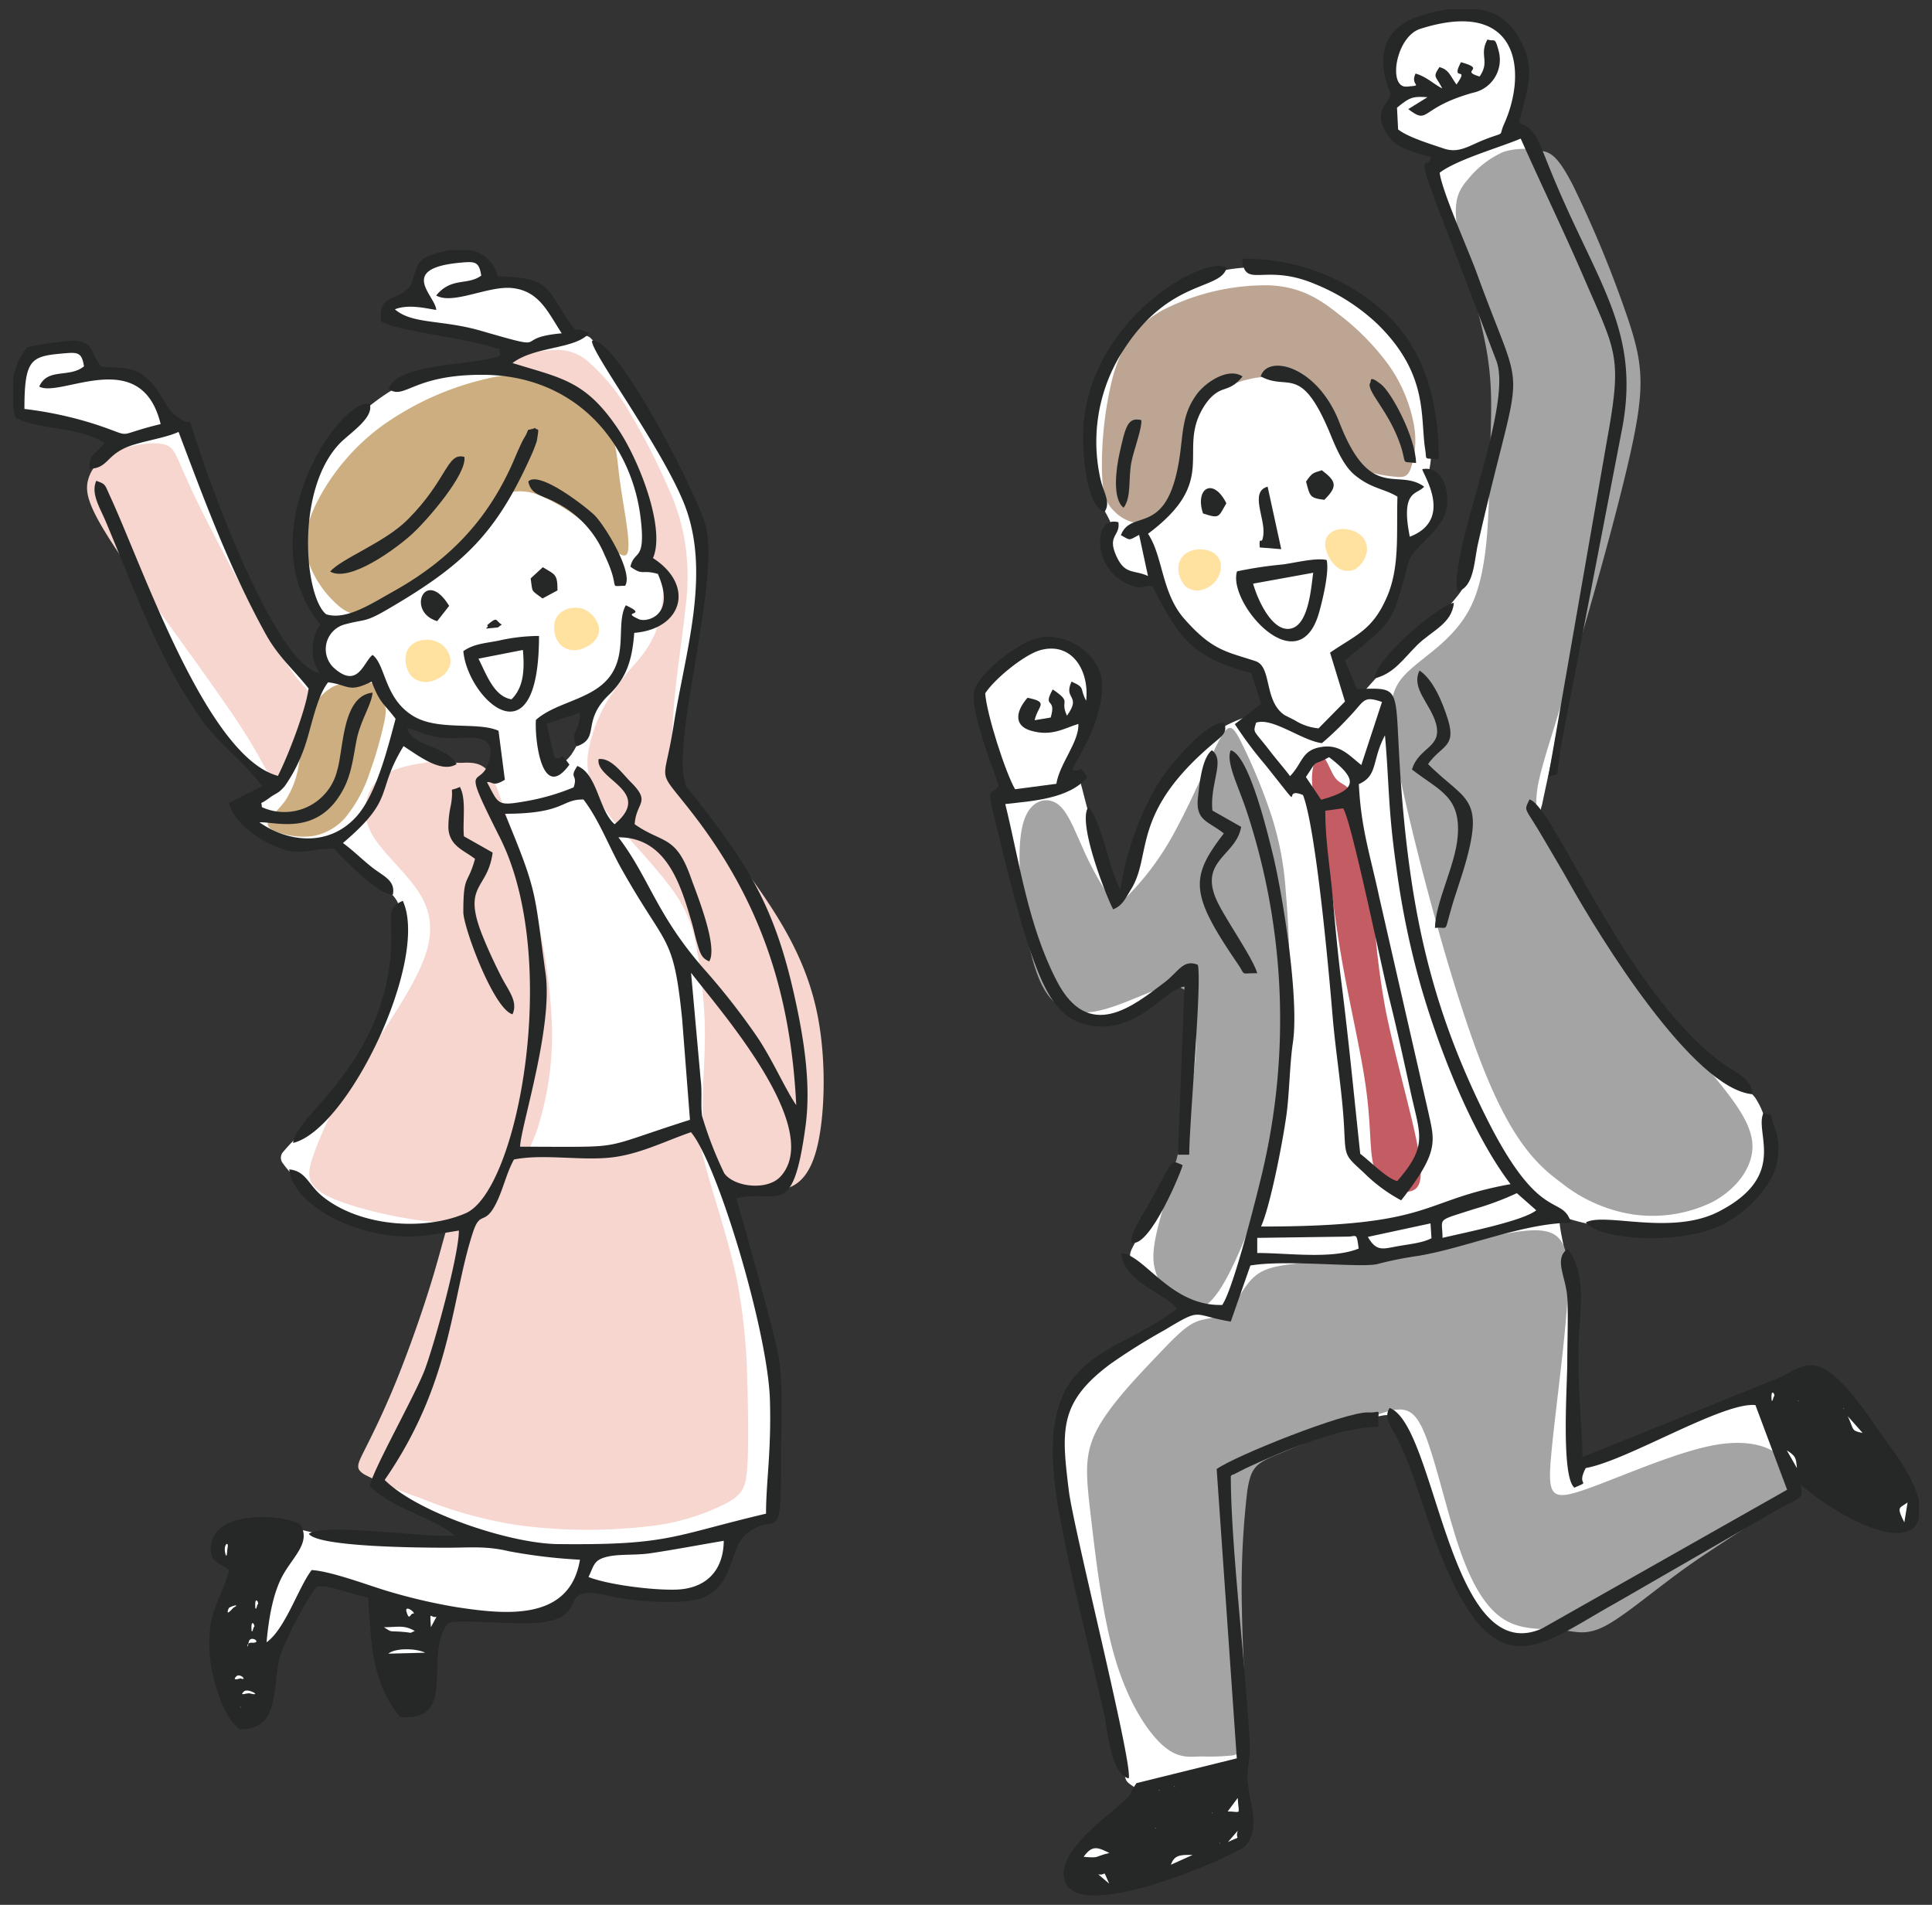 <svg xmlns="http://www.w3.org/2000/svg" xmlns:xlink="http://www.w3.org/1999/xlink" width="284" height="280" viewBox="0 0 284 280">
  <rect x="0" y="0" width="284" height="280" fill="#333333" stroke="none"/>
  <defs>
    <clipPath id="clip-path">
      <rect id="長方形_614" data-name="長方形 614" width="280.156" height="277.231" fill="none"/>
    </clipPath>
  </defs>
  <g id="img_company" transform="translate(-14994 444)">
    <rect id="長方形_634" data-name="長方形 634" width="284" height="280" transform="translate(14994 -444)" fill="#fff" opacity="0"/>
    <g id="グループ_124" data-name="グループ 124" transform="translate(14995.922 -442.616)">
      <g id="グループ_97" data-name="グループ 97" transform="translate(0.001)" clip-path="url(#clip-path)">
        <path id="パス_911" data-name="パス 911" d="M20.846,133.284c-1.692-3.9-4.15-9.749-5.59-13.448a29.457,29.457,0,0,1-1.967-6.143,1.41,1.41,0,0,1,.631-1.579c.535-.461,1.4-1.153,2-1.583s.942-.594.783-.817a5.415,5.415,0,0,0-1.925-.885c-1.108-.384-2.665-.872-4.206-1.279s-3.068-.734-4.493-1.087-2.748-.733-3.409-.922-.662-.19-.683-.405a9.937,9.937,0,0,1-.015-1.636,32.6,32.6,0,0,1,.395-3.647,5.529,5.529,0,0,1,.8-2.259,2.632,2.632,0,0,1,1.253-.986,5.726,5.726,0,0,1,1.522-.275c.488-.04.917-.07,1.5-.17a13.946,13.946,0,0,1,2-.281,2.777,2.777,0,0,1,1.772.5,10.09,10.09,0,0,1,1.388,1.553,9.735,9.735,0,0,0,1.447,1.406c.375.274.542.268,1.325.406a14.877,14.877,0,0,1,3.285.918,8.1,8.1,0,0,1,2.794,2.2,24.3,24.3,0,0,1,2.371,3.144c.516.859.578,1.29.776,1.47s.531.107.851.176.627.28,1.245,1.6,1.546,3.736,2.678,6.575,2.467,6.1,3.8,9.2,2.674,6.041,4.158,8.838a62.88,62.88,0,0,0,4.562,7.422,19.032,19.032,0,0,0,3.4,3.758c.7.508.834.241,1.034-.1a1.881,1.881,0,0,0,.377-1.272,19.866,19.866,0,0,1-.648-1.972,7.185,7.185,0,0,1,.319-2.838,8.543,8.543,0,0,0,.581-1.97,2.5,2.5,0,0,0-.645-1.335,10.55,10.55,0,0,1-.988-1.74,18.479,18.479,0,0,1-1.7-4.862,24.076,24.076,0,0,1-.088-7.357,35.015,35.015,0,0,1,1.7-6.75,14.482,14.482,0,0,1,2.5-4.763,39.1,39.1,0,0,1,4.886-4.83,30.622,30.622,0,0,1,4.416-3.207,16.959,16.959,0,0,1,4.064-1.684,35.35,35.35,0,0,1,5.549-1.134c1.929-.222,3.763-.214,4.712-.277a1.831,1.831,0,0,0,1.507-.616,10.9,10.9,0,0,0,1.724-1.59c.3-.472-.011-.712-1.172-1.133s-3.167-1.02-4.974-1.467-3.414-.742-4.656-.941-2.117-.3-3.214-.52-2.414-.543-3.262-.807-1.227-.466-1.229-.848a1.925,1.925,0,0,1,1.015-1.343,6.307,6.307,0,0,1,2.14-.731c.6-.1.89-.054,1.058-.357a12.9,12.9,0,0,0,.416-1.795,11.173,11.173,0,0,1,1.005-2.635,2.585,2.585,0,0,1,1.66-1.417,12.6,12.6,0,0,1,2.569-.085,12.308,12.308,0,0,1,2.135-.03,4.919,4.919,0,0,1,2.283,1.125c.791.649,1.583,1.589,2.205,1.964s1.076.188,2.022.337a8.273,8.273,0,0,1,3.574,1.565,13.658,13.658,0,0,1,2.865,3.435,17.593,17.593,0,0,0,1.7,2.5,1.823,1.823,0,0,0,1.454.528,2.76,2.76,0,0,1,1.578.269c.487.317.889,1,2.143,2.817s3.361,4.767,5.454,7.958,4.172,6.625,5.675,9.442a32.115,32.115,0,0,1,3,7.231c.568,2.213.777,4.437.3,8.945s-1.629,11.3-2.477,16.283-1.387,8.15-1.619,9.923-.157,2.152.174,2.7.917,1.267,2.128,2.832,3.045,3.977,4.535,6.1a57.949,57.949,0,0,1,3.708,5.934c1.076,1.987,2.085,4.135,3,6.218a43.413,43.413,0,0,1,2.406,6.607,82.6,82.6,0,0,1,1.6,8.263c.425,2.758.764,5.271.934,7.5a43.8,43.8,0,0,1,.109,5.366,8.956,8.956,0,0,1-.315,2.092,9.5,9.5,0,0,0-.269,1.978,16.7,16.7,0,0,1-.27,3.267,6.985,6.985,0,0,1-1.369,2.779,2.844,2.844,0,0,1-1.581.936,8.342,8.342,0,0,1-2.252.4,12.8,12.8,0,0,1-2.756-.3,10.315,10.315,0,0,1-1.71-.513,6.209,6.209,0,0,0-1.01-.349c-.173-.015-.127.117.38,1.477s1.477,3.951,2.408,6.679,1.827,5.6,2.468,7.87a47.141,47.141,0,0,1,1.43,6.645c.4,2.7.811,6.415.995,9.99s.137,7,.066,9.561-.17,4.242-.28,5.222-.234,1.249-.626,1.542a9,9,0,0,1-1.958.967,19.771,19.771,0,0,0-2.625,1.109,1.07,1.07,0,0,0-.6.969,8.59,8.59,0,0,1-.479,1.661,20.344,20.344,0,0,1-2.051,4.674,5.139,5.139,0,0,1-4.3,2.285,39.875,39.875,0,0,1-7.733-.464c-2.516-.336-4.473-.689-5.756-.941a10.174,10.174,0,0,0-2.257-.351c-.365.048-.487.29-.786.807a16.019,16.019,0,0,1-1.344,2.011,5.248,5.248,0,0,1-2.073,1.662,9.787,9.787,0,0,1-3.276.424c-1.43.039-3.284.07-5.189.081a46.261,46.261,0,0,1-5.073-.153,16.275,16.275,0,0,1-1.954-.458c-.283-.012-.388.26-.619.764s-.587,1.239-.8,1.783a6.528,6.528,0,0,0-.38,1.814c-.111.92-.273,2.407-.338,3.879a19.146,19.146,0,0,1-.352,4.038,3.641,3.641,0,0,1-1.686,2.246,2.548,2.548,0,0,1-1.97.173c-.556-.173-.95-.5-1.406-1.653s-.976-3.143-1.566-4.868-1.254-3.192-1.6-4.447a7.4,7.4,0,0,1-.19-3.33,11.123,11.123,0,0,0,.441-2.669c-.111-.614-.709-.818-2.192-1.289s-3.848-1.207-5.138-1.518-1.5-.2-2.117.8-1.626,2.9-2.484,4.418-1.559,2.653-1.994,3.325a5.446,5.446,0,0,0-.7,1.2c-.1.318-.129.743-.354,2.093s-.644,3.62-.951,5.3a8.8,8.8,0,0,1-1.031,3.465,2.888,2.888,0,0,1-2.056,1.106,1.979,1.979,0,0,1-1.576-.6,5.319,5.319,0,0,1-1.239-2.224,26.572,26.572,0,0,1-1.342-5.434,21.564,21.564,0,0,1,.115-6.08,29.216,29.216,0,0,1,1.322-5.025c.475-1.353.883-2.3,1.072-2.96s.158-1.027-.122-1.344-.811-.58-1.238-.982a2.533,2.533,0,0,1-.817-1.609,4.37,4.37,0,0,1,.339-1.957,1.441,1.441,0,0,1,.713-.824,5.525,5.525,0,0,1,2.036-.312,43.886,43.886,0,0,1,6.154-.06,32.927,32.927,0,0,1,4.857.96,37.814,37.814,0,0,0,6.01.564c3.446.185,9.117.467,12.532.477s4.574-.253,4.734-.54-.682-.6-2.334-1.259-4.119-1.664-6.25-2.781a26.3,26.3,0,0,1-4.817-3.144c-.892-.8-.881-1.17-.442-1.99s1.306-2.092,2.511-4.367,2.749-5.554,3.893-8.26a74.985,74.985,0,0,0,2.792-7.761c.9-2.926,1.964-6.649,2.658-9.653s1.022-5.292,1.168-6.348.109-.884-1.075-.505a23.755,23.755,0,0,1-6.2,1.047,23.073,23.073,0,0,1-8.59-1.4,29.425,29.425,0,0,1-7.172-4,13.049,13.049,0,0,1-2.643-2.653,17.248,17.248,0,0,1-1.62-1.958,1.321,1.321,0,0,1,.244-1.622,27.205,27.205,0,0,1,2.32-2.429c1.025-1.014,2.244-2.242,3.621-3.868s2.914-3.647,4.311-5.565a35.7,35.7,0,0,0,3.536-5.614,24.716,24.716,0,0,0,1.865-6.393c.46-2.56.862-5.727,1.078-7.8a28.667,28.667,0,0,0,.224-3.819c-.019-.766-.088-1.316-1.479-2.74s-4.105-3.723-5.727-5.123a14.037,14.037,0,0,0-2.623-2.086c-.468-.186-.874-.057-1.929.037a28.66,28.66,0,0,1-4.279.041,8.659,8.659,0,0,1-3.973-1.084,10.229,10.229,0,0,1-2.578-2.56c-.6-.788-.91-1.275-.737-1.644s.838-.617,1.735-.977a26.629,26.629,0,0,0,2.546-1.128c.521-.3.434-.425.165-.771a26.148,26.148,0,0,0-2.252-2.458,67.249,67.249,0,0,1-6.385-7.068,65.827,65.827,0,0,1-5.5-9.159c-1.395-2.709-2.319-4.671-4.011-8.574m58.91,23.361c-.26-1.108-.74-3.136-.98-4.294s-.24-1.448-.1-1.609.431-.2,1.453-.578,2.778-1.117,3.893-1.616a8.942,8.942,0,0,1,1.9-.782c.31-.016.458.218.171,1.258a41.4,41.4,0,0,1-1.555,4.162,12.775,12.775,0,0,1-1.312,2.529,5.744,5.744,0,0,1-1.366,1.34,5.558,5.558,0,0,1-1.473.8c-.329.081-.371-.107-.632-1.214m-21.83-3.616a6.274,6.274,0,0,1,.409-1.99c.209-.441.422-.277,1.008-.029a16.4,16.4,0,0,0,2.726.842,26.405,26.405,0,0,0,3.871.543c1.282.083,2.439.054,3.26.063a8.881,8.881,0,0,1,1.64.12c.331.067.505.158.674.657a12.228,12.228,0,0,1,.431,2.432,15.846,15.846,0,0,1,.064,2.726c-.068.555-.234.521-.935.349s-1.937-.483-3.009-.8a22.833,22.833,0,0,1-3.422-1.29c-1.441-.66-3.416-1.666-4.553-2.254a12.6,12.6,0,0,0-1.694-.829c-.255-.069-.466-.036-.469-.542" transform="translate(-1.093 -46.23)" fill="#fff" fill-rule="evenodd"/>
        <path id="パス_912" data-name="パス 912" d="M129.668,384.839c-1.139,2.211-1.958,6.041-3.439,10.987s-3.62,11.01-5.556,15.728-3.666,8.092-4.645,10.053-1.206,2.507.159,3.347a62.967,62.967,0,0,0,8.036,3.383,64.019,64.019,0,0,0,14.15,3.988,76.621,76.621,0,0,0,19.211.249,32.933,32.933,0,0,0,12.029-3.564c2.226-1.3,2.636-2.343,2.819-5.307s.136-7.841-.024-12.644a84.686,84.686,0,0,0-1.508-14.726c-1.069-5.193-2.932-10.853-4.037-14.672s-1.452-5.8-1.919-6.667-1.053-.627-2.261-.159a22.412,22.412,0,0,1-6.374,1.519c-3.337.351-8.179.359-11.714.435s-5.759.226-7.353,1.012-2.558,2.215-3.768,3.225-2.668,1.6-3.806,3.814" transform="translate(-64.496 -209.569)" fill="#f6d6ce" fill-rule="evenodd"/>
        <path id="パス_913" data-name="パス 913" d="M115.4,251.312c-1.853.289-4.736.816-6.472,2.484a6.4,6.4,0,0,0-1.257,7.056c1.069,2.581,3.795,4.935,6.038,7.687s4,5.9,2.193,11.1-7.2,12.426-10.625,17.8a51.919,51.919,0,0,0-5.793,11.5c-.889,2.609-1.2,4.308,2,5.941s9.9,3.2,14.375,3.707,6.718-.059,9.312-2.342a27.658,27.658,0,0,0,7.287-11.3,45.654,45.654,0,0,0,2-17,84.306,84.306,0,0,0-2.761-16.714c-1.278-4.858-2.661-8.678-3.731-11.909s-1.827-5.874-3.01-7.091-2.794-1-3.874-.984a15.314,15.314,0,0,1-2.318-.214,14.094,14.094,0,0,0-3.362.28" transform="translate(-55.346 -140.497)" fill="#f6d6ce" fill-rule="evenodd"/>
        <path id="パス_914" data-name="パス 914" d="M174.044,119.343c-1.551-.5-3.713-1.12-5.347-1.618a8.575,8.575,0,0,1-3.183-1.348c-.446-.476-.232-1.053,1.168-1.618a17.646,17.646,0,0,1,5.915-1.086,6.89,6.89,0,0,1,4.792,2.012,28.93,28.93,0,0,1,5.594,6.886,96.7,96.7,0,0,1,5.958,11.623,30.158,30.158,0,0,1,2.326,7.632,33.149,33.149,0,0,1,.128,9.511c-.475,4.762-1.657,11.782-1.856,16.685a17.526,17.526,0,0,0,3.145,11.719c2.56,4.031,6.9,9.308,10.478,14.635s6.408,10.7,7.682,17.421,1,14.783-.2,19.358-3.3,5.665-5.459,6.026a11.717,11.717,0,0,1-6.232-.757,6.82,6.82,0,0,1-4.205-4.091c-.817-2.2-.928-5.456-.836-8.884s.39-7.031.286-10.821a73.51,73.51,0,0,0-1.182-10.878,18.763,18.763,0,0,0-3.244-8.256c-2.021-2.914-5.419-6.508-7.739-9.192a23.966,23.966,0,0,1-4.3-6.231,9.673,9.673,0,0,1-.583-5.715,22.682,22.682,0,0,1,2.691-7.021,41.345,41.345,0,0,1,4.189-5.629,15.562,15.562,0,0,0,2.956-4.57,24.226,24.226,0,0,0,1.062-5.441,9.835,9.835,0,0,0,.055-3.58,2.813,2.813,0,0,0-1.464-1.632c-.578-.3-1.1-.389-1.043-1.183a15.631,15.631,0,0,0,.47-4.784,28.522,28.522,0,0,0-2.938-9.12,34.9,34.9,0,0,0-5.1-7.582,7.661,7.661,0,0,0-3.98-2.469" transform="translate(-92.526 -63.625)" fill="#f6d6ce" fill-rule="evenodd"/>
        <path id="パス_915" data-name="パス 915" d="M57.485,181.459c-.78-.7-2.147-1.9-5.484-7.452S43.36,158.565,40.637,152.9s-2.862-7.1-4.09-7.692-3.544-.336-5.376.1a10.48,10.48,0,0,0-4.266,1.916,5.5,5.5,0,0,0-2.152,3.448c-.231,1.454.14,3.238,2.723,7.431s7.38,10.8,11.365,16.335S46,184.445,47.993,187.6s2.8,4.981,3.4,5.789.98.59,1.559.138a7.714,7.714,0,0,0,2.228-2.832c.873-1.694,1.843-4.393,2.438-5.92a15.236,15.236,0,0,0,.827-2.149c.012-.272-.181-.464-.962-1.162" transform="translate(-13.823 -81.083)" fill="#f6d6ce" fill-rule="evenodd"/>
        <path id="パス_916" data-name="パス 916" d="M102.206,230.1a58.208,58.208,0,0,1-2.186,7.679,20.341,20.341,0,0,1-3.458,6.479,8.171,8.171,0,0,1-5.072,2.9,11.057,11.057,0,0,1-5.393-.743c-1.177-.528-1.291-1.1-.817-1.8s1.534-1.554,2.366-2.755a13.291,13.291,0,0,0,1.89-4.929,62.306,62.306,0,0,1,1.524-7.161,7.559,7.559,0,0,1,3.63-4.631,9.4,9.4,0,0,1,5.042-.6c1.247.18,1.614.516,1.853,1.124s.355,1.49.531,2.019.413.706.091,2.42" transform="translate(-47.587 -125.624)" fill="#cdae80" fill-rule="evenodd"/>
        <path id="パス_917" data-name="パス 917" d="M105.074,157.275c-.858.009-1.856-.412-3.243-1.776a15.3,15.3,0,0,1-3.874-6.141c-.711-2.469-.356-5.1,1.382-8.559a31.955,31.955,0,0,1,9.575-11.186,43.172,43.172,0,0,1,15.656-6.968,14.415,14.415,0,0,1,10.449,1.4,19.1,19.1,0,0,1,7.065,5.977c1.37,2.22,1.294,4.422,1.812,8.14s1.629,8.956,1.034,10.219-2.9-1.445-5.455-3.7a25.806,25.806,0,0,0-7.567-4.862,7.121,7.121,0,0,0-4.666-.285c-.851.29-.943.648-2.484,2.812a50.688,50.688,0,0,1-7.672,8.775,32.079,32.079,0,0,1-8.431,4.831c-2,.877-2.722,1.317-3.579,1.327" transform="translate(-54.637 -68.432)" fill="#cdae80" fill-rule="evenodd"/>
        <path id="パス_918" data-name="パス 918" d="M181.151,204.64a3.969,3.969,0,0,1-.274-3.247,2.964,2.964,0,0,1,2.3-1.577,3.227,3.227,0,0,1,2.461.5,3.932,3.932,0,0,1,1.535,2.1,2.411,2.411,0,0,1-.408,1.983,3.6,3.6,0,0,1-1.423,1.135,3.679,3.679,0,0,1-2.007.453,2.772,2.772,0,0,1-2.181-1.343" transform="translate(-101.112 -111.81)" fill="#ffe1a0" fill-rule="evenodd"/>
        <path id="パス_919" data-name="パス 919" d="M131.525,215.319a3.97,3.97,0,0,1-.274-3.247,2.9,2.9,0,0,1,2.347-1.557,3.668,3.668,0,0,1,2.612.553,3.365,3.365,0,0,1,1.384,2.042,2.6,2.6,0,0,1-.458,1.964,3.6,3.6,0,0,1-1.423,1.135,3.679,3.679,0,0,1-2.007.453,2.775,2.775,0,0,1-2.18-1.342" transform="translate(-73.335 -117.806)" fill="#ffe1a0" fill-rule="evenodd"/>
        <path id="パス_920" data-name="パス 920" d="M33.371,311.359l.166.167c-.011-.012-.221-.111-.166-.167M0,120.456v-4.166a9.982,9.982,0,0,1,2.052-4.753,49.209,49.209,0,0,1,6.855-.985c3.024.222,2.413,1.7,4.009,3.815,3.291.324,5.174-.159,7.524,2.487,1.808,2.037,1.85,3.781,4.2,5.256,1.825,1.145.936-.962,2.16,2.846,2.613,8.132,11.931,33.354,18.27,34.48a6.255,6.255,0,0,1,.112-7.13c-10.99-13.382,3.157-33.692,7.251-32.4.641,2.037-3.035,4.3-4.478,5.835-6.5,6.911-5.106,22.479-1.934,25.046,2.927.931,6.633-1.552,9.776-3.3,8.548-4.758,14.267-10.872,18.014-19.8.245-.581.957-2.207,1.232-2.662,1.189-1.968,0-1,1.711-1.626.359.605.652-.564.242,1.869-.036.212-.485,1.386-.593,1.633-5.278,11.955-10.006,16.543-21.367,23.167-3.423,2-3.2,1.371-6.3,2.216a3.766,3.766,0,0,0-1.634,6.332c3.6,3.289,4.412-.856,5.749-1.855,1.954,1.527,1.7,6.413,6,9,3.639,2.2,9.472.781,12.506,2.149l.934,7.2c-1.8,1.125-1.8.214-2.626.358,1.764,3.314,1.46,3.536,5.745,2.793a32.952,32.952,0,0,0,6.99-2.031c.686-2.01-.749-1.19.545-3.141,2.982,1.18,3.142,6.568,5.484,8.561,5.754-4.88-2.869-6.528-2.359-9.571,1.835-.257,3.457,2.1,4.772,3.417,2.989,2.991.736,2.884.53,6.156,4.131,2.886,6.026,1.518,8.26,7.841.748,2.117,4.051,10.151,2.7,12.314-1.19-.478-1.377-1.343-1.775-2.675-.345-1.151-.467-1.925-.807-3.086-1.638-5.595-3.727-12.489-10.768-12.472,4.628,6.062,5.541,11.47,12.936,19.757a102.39,102.39,0,0,1,7.314,9.37c2.311,3.344,4.276,7.92,5.891,10.238-.807-16.426-5.231-29.892-15.12-42.717-5.644-7.318-4.342-3.8-2.9-13.137,1.626-10.522,5.647-22.488,1.477-32.71-3.461-8.483-13.824-22.4-13.467-23.783,3.648-.661,15.589,22.842,16.7,27.2,2.235,8.784-5.926,34.4-2.542,38.674,8.2,10.36,12.378,16.416,15.413,29.668,1.445,6.309,2.676,13.43,1.809,19.858-1.913,14.173-4.062,9.1-10.172,10.667,0,.019,5.882,20.449,6.31,23.8.608,4.769.224,10.4.241,15.279.045,12.665-.716,6.506-5.2,10.367-2.381,2.048-1.655,7.422-6.352,9.273-2.8,1.1-10.508.477-13.436-.237-8.229-2.007-3.033,2.635-9.674,3.775-3.619.621-12.44-.51-14.28.171-3.738,4.822,1.633,14.532-7.059,13.793-4.4-5.56-4.19-11.146-4.688-17.558-2.541-.462-5.381-1.828-7.548-1.621-1.52,1.922-5.025,8.521-5.493,10.636-1.037,4.692-.016,10.393-5.774,10.355-2.656-1.744-4.308-8.1-4.467-11.12-.35-6.639,1.431-7.091,2.846-12.286-1.543-1.191-2.948-1.2-2.658-3.627.673-5.634,11.718-4.371,13.178-3,1.507,2.587-1.1,4.642-2.618,7.393-1.533,2.776-2.112,6.751-2.388,9.848,2.759-1.959,4.658-8.034,6.627-10.615,2.676.144,7.836,2.053,10.545,2.9a82.266,82.266,0,0,0,10.792,2.555c7.11,1.08,16.6,2.134,18.105-6.98a78.24,78.24,0,0,1-10.45-1.245c-3.465-.824-5.816-.5-9.474-.516-3.272-.013-18.5-.07-19.931-2.037,2.24-1.661,17.209.6,21.5.27-3.152-2.668-9.064-3.881-12.552-7.255.343-2.229,6.734-13.473,8.119-17.2,1.447-3.891,4.987-16.808,4.99-20.4-5.867.977-9.262,1.541-15.559-.57-3.593-1.205-9.019-4.48-9.374-8.424,2.529.284,2.741,2.248,4.907,3.992,5.45,4.389,14.868,5.121,21.014,2.463,7.69-3.324,14.068-37.292,5.047-55.216-6.133-12.181-2.8-6.675-1.539-11.444,1.074-4.061-3.12-3.165-5.525-3.183-3.2-.023-3.926-.741-6.558-1.475.6,2.719,5.7,2.507,7.254,5.291-2.239,1.417-5.641-1.257-7.8-2.64-4.187,6.825-1.061,7.573-8.907,14.238,1.7,1.273,2.707,2.329,4.261,3.565,1.65,1.315,3.5,1.909,3.072,4.035-1.928.134-7.12-5.07-8.622-6.766-4.069-.077-5.073,1.534-9.774-.855-2.165-1.1-5.107-3.364-5.694-5.875l4.836-2.438c-1.372-2.311-6.16-6.188-8.375-9.149-6.508-8.7-10.375-19.864-14.617-29.876-.878-2.07-2.165-4.032-1.347-5.882,1.439.534,1.2.47,2.075,2.374,4.9,10.64,14.2,38.187,24.623,41,1.492-2.914,4.118-9.759,4.51-12.851-2.289-2.893-4.423-4.579-6.361-8.1-5.274-9.574-8.915-19.45-12.752-29.611-1.811.856-5.012,1.3-7.183,2.082-3.472,1.251-3.157,3.3-5.928,3.336.029-2.38.722-1.85,2.225-3.8-3.945-2.46-9.288-1.819-13.079-3.7A10.33,10.33,0,0,1,0,120.456m33.928,188.68c.567-.567,2.809.775.914.285-.493-.128-1.669.469-.914-.285m-1.113-2.224c.56-.56,1.7.726.617.287-.013,0-1.366.462-.617-.287m27.762-3.48-5.418.141c1.1-.89,4.122-.783,5.418-.141m-25.951-1.526c.2-1.224,2.175.15.433.058-.9-.049-.654,1.293-.433-.058m19.88-2.225c2.119,0,2.936-.367,4.545.556-.966.389-.11.265-1.85.125-2-.163-1.4.143-2.695-.681m-19.467,0c0-1.317.685-.053.33,0-.007,0-.33,1.413-.33,0m26.378,0c-.158-2.719-.118-1.255.828-1.53Zm-3.573-2.229c-.389-1.266,1.621.289.906.24-.356-.024-.485,1.132-.906-.24M31.7,296.9c.1-.249,1.939-.779.649-.053,0,0-1.234,1.464-.649.053m3.894-.556c0-1.317.685-.053.329,0-.007,0-.329,1.413-.329,0m-4.45-7.786c-.184-1.073.651-1.7.351-.351,0,.006-.085,1.9-.351.351m53.442,3.75c.851-1.772.754-2.549,2.907-3.019,1.736-.379,4.073-.161,6.2-.477,3.577-.533,7.349-1.256,10.775-1.827-.041,4.4-2.618,7.066-7.109,7.176-3.393.083-9.813-.7-12.771-1.853m-29.966-14.27c9.938-14.373,9.749-26.606,12.989-36.439,1.123-3.406,1.75-.6,3.627-4.715.888-1.947,1.382-4.155,2.391-5.951,4.359-.885,10.121.264,14.672-.344,4-.535,7.638-2.391,11.346-3.671,3.889,4.589,11.309,29.281,11.608,39.376.223,7.492-.572,12.028-.574,16.7-13.891,3.274-14.2,4.655-30.613,4.471-6.959-.078-20.535-4.546-25.447-9.43m45.039-74.549c4.09,5.363,19.608,22.815,13.168,29.935-1.926,2.129-6.8,1.592-8.285-.459a55.243,55.243,0,0,1-3.26-8.418c-.231-1.724.04-3.483-.21-5.352ZM72.3,180.113c8.853,0,8.274-2.169,11.547-2.093,2.249,2.921,3.734,6.87,5.516,10.057,6.691,11.96,7.685,9.5,8.984,22.16L99.5,225.1c-14.13,4.481-8.769,3.953-24.969,3.953.061-2.851,4.854-17.507,3.75-25.423-1.706-12.22-1.1-11.772-5.974-23.516m-35.739-.969c-.016-1.043-.5-.17,1.1-1.357,1.089-.807,1.212-.542,2.243-1.706a22.147,22.147,0,0,0,2.535-4.7c1.31-3.087,1.943-8.161,3.866-10.593,3.071.38,2.921,1.611,6.388-.1,1.3,3.31,1.662,3.008,3.528,5.466-1.129,4.163-2.793,11.065-5.754,14.362-4.049,4.509-10.084,3.79-14.269.844,2.539-.068,8.715,2.11,12.392-4.945,1.157-2.22,1.415-4.656,1.872-7.027.581-3.015,2.209-5.24,2.375-7.079-4.493.475-4.232,8.216-5.211,11.474a7.983,7.983,0,0,1-11.062,5.353M3.845,117.318c3.122,1.726,15-6.212,17.846,5.514-7.248,1.746-3.48,2.046-9.513.06a55.313,55.313,0,0,0-10.51-2.285c0-7.436,1-7.755,5.832-8.174,2.017-.175,2.6-.149,2.924,1.913-2.21,1.764-5.328.155-6.579,2.971" transform="translate(0 -61.877)" fill="#262727" fill-rule="evenodd"/>
        <path id="パス_921" data-name="パス 921" d="M124.837,89.05c1.93-.75,4.261-.206,6.07.1-.021-2.023-5.907-6.132,3.7-6.966,2.016-.175,2.6-.148,2.923,1.914-2.08,1.511-4.345.164-6.627,2.923,2.461,1.414,7.636-1.453,11.154-1.093,4.006.409,5.285,3.581,7.3,6.654-7.7.685-.807,2.827-11.867-.37-5.811-1.68-10.086-.928-12.654-3.158m8.207-8.708h2.762a4.969,4.969,0,0,1,4.135,3.854c7.748.227,7.046,1.591,10.309,6.372,1.839,2.694.61.552,3.111,2.031-2.071,2.344-7.959,1.856-11.238,4.347,7.225,2.245,10.71,2.573,15.478,9.634,3.226,4.777,7.046,14.783,5.17,19.036,6.228,4.012,4.327,10.428-2.751,10.993-.3,3.873-1.073,6.566-3.7,9.087-4.128,3.953-1.234,6.357-4.744,7.589-1.139-2.032.535-2.214.451-4.93l-4.882,1.614,1.134,4.946c1.6.671.5-1.294,2.214,1.062-4.158,5.727-5.126-4.08-4.925-6.574,2.62-2.326,7.02-2.846,9.781-5.235,4.1-3.544,1.817-8.729,3.434-11.614,3.54,1.662-1.049.74,1.967,2.065,1.014.445,5.488-.417,2.742-6.674-2.4-.692-2.094.328-4.036-1.062.579-2.537,2.245-.658,1.524-6.981-1.281-11.241-9.594-21.21-23.293-21.227-10.284-.014-11.368,3.733-13.767,2.1,1.107-4.047,14.342-3.511,16.4-5.005-.468-1.585.719-.476-1.694-1.332-.461-.164-1.6-.382-2.265-.538-4-.944-11.808-1.9-13.572-3.116-.3-3.726,1.738-2.983,3.612-4.482,1.184-.947.939-1.439,1.343-2.55.38-1.046.48-1.7,1.574-2.32a13.79,13.79,0,0,1,3.731-1.09" transform="translate(-68.71 -44.97)" fill="#262727" fill-rule="evenodd"/>
        <path id="パス_922" data-name="パス 922" d="M93.484,333.2c8.132-1.97,20.079-27.023,16.129-35.592-2.1.941-1.724,1.821-1.7,4.419a31.014,31.014,0,0,1-.429,6.246c-2.492,14.6-13.659,21.111-14,24.928" transform="translate(-52.326 -166.578)" fill="#262727" fill-rule="evenodd"/>
        <path id="パス_923" data-name="パス 923" d="M149.232,270.168c-1.079,3.961-1.717,2.15-1.717,7.834,0,2.215,4.453,14.251,7.23,15.015.844-1.9-.605-3.46-1.668-5.56-1.025-2.029-1.816-3.725-2.631-5.711-3.263-7.949.658-6.9,1.376-12.5l-4.225-2.393c-.2-2.346.384-5.487-.59-7.252-1.9.878-.77-.528-1.326,2.691a14.635,14.635,0,0,0-.362,3.438c.216,2.578,2.236,3.145,3.913,4.437" transform="translate(-81.329 -145.307)" fill="#262727" fill-rule="evenodd"/>
        <path id="パス_924" data-name="パス 924" d="M152.555,212.521l6.531-1.278c.25,2.856.14,5.464-1.668,7.253-2.574-.408-3.652-3.586-4.863-5.975m-2.224-1.112c.607,6.989,11.124,16.93,11.124-2.225a27.066,27.066,0,0,0-5.984.7c-1.978.381-3.588.455-5.14,1.529" transform="translate(-84.144 -117.086)" fill="#262727" fill-rule="evenodd"/>
        <path id="パス_925" data-name="パス 925" d="M105.87,166.155c2.87,1.663,9.789-3.413,12.215-5.678,2.092-1.952,7.9-8.634,7.517-11.174-2.6-.713-2.445,3.307-8.351,9.226-3.344,3.352-9.724,5.7-11.381,7.626" transform="translate(-59.258 -83.523)" fill="#262727" fill-rule="evenodd"/>
        <path id="パス_926" data-name="パス 926" d="M172.024,157.215c.4,2,1.963,1.966,3.982,3.057a15.036,15.036,0,0,1,7.243,7.774c2.5,5.25.332,4.508,3,4.5,1.257-1.843-2.745-8.526-4.424-10.305-.9-.948-8.149-6.733-9.8-5.028" transform="translate(-96.287 -87.823)" fill="#262727" fill-rule="evenodd"/>
        <path id="パス_927" data-name="パス 927" d="M138.551,198.452l1.758-2.244c-3.481-5.739-6.388.853-1.758,2.244" transform="translate(-76.209 -108.53)" fill="#262727" fill-rule="evenodd"/>
        <path id="パス_928" data-name="パス 928" d="M172.809,187.878c.323,2.167-.041,1.608,1.736,2.946l2.21-1.183c-.008-2.432-.331-2.293-2.162-3.408Z" transform="translate(-96.726 -104.239)" fill="#262727" fill-rule="evenodd"/>
        <path id="パス_929" data-name="パス 929" d="M158.055,204.578c.57.358-1.2.625.985.385,1.1-.122.4-.027,1.192-.481-.976-.541-.528-1.345-2.177.1" transform="translate(-88.388 -114.052)" fill="#262727" fill-rule="evenodd"/>
        <path id="パス_930" data-name="パス 930" d="M328.908,133.9c-.706-2.859-1.672-6.633-2.408-9.6s-1.243-5.13-1.509-6.271-.295-1.259.017-1.335.961-.109,1.174-.433-.014-.941-.217-1.5-.382-1.073-.873-2.3-1.294-3.166-1.9-4.994a35.183,35.183,0,0,1-1.234-4.723,3.053,3.053,0,0,1,.382-2.676,12.866,12.866,0,0,1,3.271-2.884,36.652,36.652,0,0,1,4.437-2.465,3.7,3.7,0,0,1,2.327-.528,14.013,14.013,0,0,1,2.826.692,5.58,5.58,0,0,1,2.27,1.343,5.834,5.834,0,0,1,1.2,2.244,8.039,8.039,0,0,1,.41,2.418,4.655,4.655,0,0,1-.343,1.724,6.113,6.113,0,0,0-.42.982,9.931,9.931,0,0,0-.152,1.465,5.082,5.082,0,0,1-.4,1.75c-.313.787-.892,1.912-1.379,2.848a21.446,21.446,0,0,0-1.221,2.591,11.2,11.2,0,0,0-.637,2.455c-.03.483.183.38.6.132a5.3,5.3,0,0,1,1.387-.7c.363-.054.477.23.764,1.321s.744,2.985,1.614,5.96,2.149,7.029,2.893,8.989.951,1.825,1.182,1.455a9.731,9.731,0,0,0,.866-2.217c.377-1.238.876-3.108,1.344-4.72s.908-2.965,1.435-4.309a28.2,28.2,0,0,1,1.937-4.025,27.247,27.247,0,0,1,3-4.133c1.246-1.429,2.77-2.928,3.826-3.932A12.591,12.591,0,0,1,357.9,106.5a20.741,20.741,0,0,1,3.051-1.388,21.872,21.872,0,0,1,2.565-.778,3.979,3.979,0,0,0,1.25-.361c.173-.15.092-.394-.289-1.489S363.41,99.447,363,98.469s-.535-.987-1.146-1.129a21.3,21.3,0,0,1-2.767-.827,17.481,17.481,0,0,1-3.131-1.621,19.948,19.948,0,0,1-2.881-2.234,14.667,14.667,0,0,1-2.214-2.646,23.774,23.774,0,0,1-1.574-2.877c-.387-.837-.612-1.436-.808-1.724s-.364-.263-.878-.308a14.394,14.394,0,0,1-2.154-.363,6.055,6.055,0,0,1-2.1-.948,5.18,5.18,0,0,1-1.565-1.879,7.035,7.035,0,0,1-.721-2.566,3.6,3.6,0,0,1,.306-1.714,1.27,1.27,0,0,0,.19-1.041,13.4,13.4,0,0,0-.867-1.748,11.246,11.246,0,0,1-.8-1.981c-.281-.877-.637-2.129-.963-3.546a23.785,23.785,0,0,1-.668-4.423,17.849,17.849,0,0,1,.445-4.118c.28-1.425.63-3,.943-4.409a12.208,12.208,0,0,1,1.516-4.162,30.082,30.082,0,0,1,4.122-4.975,42.3,42.3,0,0,1,4.935-4.287,20.106,20.106,0,0,1,5.469-3.023,23.023,23.023,0,0,1,5.946-1.035,17.752,17.752,0,0,1,4.444.276,45.908,45.908,0,0,1,5.177,1.227,27.761,27.761,0,0,1,3.824,1.534,18.9,18.9,0,0,1,8.267,6.618,26.375,26.375,0,0,1,2.72,4.82,24.187,24.187,0,0,1,1.586,4.6,40.245,40.245,0,0,1,.879,5.661,19.975,19.975,0,0,1-.038,3.913c-.109.848-.26,1.223-.093,1.66a7.6,7.6,0,0,0,1.076,1.481,2.628,2.628,0,0,1,.679,2.068,13.621,13.621,0,0,1-3.3,6.164,17.514,17.514,0,0,1-1.99,1.393c-.42.321-.433.574-.492,1.165a25.208,25.208,0,0,1-.364,2.524,19.918,19.918,0,0,1-1,3.329,15.132,15.132,0,0,1-2.173,3.947A17.487,17.487,0,0,1,377.41,94.4a21.559,21.559,0,0,0-2.274,1.625c-.356.4-.239.733.142,1.817A27.375,27.375,0,0,0,376.8,101.6c.5.845.856.7,1.646-.114s2.01-2.31,4.095-4.408,5.034-4.8,6.931-6.665a29.719,29.719,0,0,0,3.28-3.627c.539-.733.771-1.174,1.452-4.288s1.812-8.9,2.846-13.868,1.97-9.108,2.456-11.257.521-2.3.332-2.922-.6-1.705-2.381-6.387l-6.666-17.538c-1.74-4.578-2.074-5.455-2.051-5.967s.4-.662.834-.831a2.416,2.416,0,0,0,1.068-.609c.15-.249-.034-.557-.383-.784a7.925,7.925,0,0,0-1.717-.645c-.85-.271-2.037-.665-2.954-1.051a9.133,9.133,0,0,1-1.984-1.089,2.1,2.1,0,0,1-.789-1.048,5.018,5.018,0,0,1-.3-1.736,4.886,4.886,0,0,1,.347-1.758,2.15,2.15,0,0,1,.64-.86c.214-.18.411-.308.361-.626s-.348-.827-.629-1.648a9.909,9.909,0,0,1-.549-2.99,10.075,10.075,0,0,1,.514-2.85,3.468,3.468,0,0,1,1.785-2.445,18.947,18.947,0,0,1,5.267-1.68,13.791,13.791,0,0,1,3.841-.152,12.267,12.267,0,0,1,3.618.638,5.6,5.6,0,0,1,2.933,2.645,14.26,14.26,0,0,1,1.4,4.764,8.369,8.369,0,0,1-.306,3.5c-.31,1.133-.769,2.467-1.072,3.55a5.226,5.226,0,0,0-.331,2.258c.122.339.516.186.929.023s.855-.335,1.142-.142.428.748,1.231,2.466,2.267,4.6,4.028,8.526,3.813,8.907,5.239,12.409,2.226,5.526,2.737,7a13.274,13.274,0,0,1,.821,3.642,26.218,26.218,0,0,1-.155,4.811c-.221,2.024-.637,4.525-1.365,8.523s-1.77,9.495-2.742,14.584-1.874,9.768-2.839,14.746-1.986,10.256-2.792,14.191-1.391,6.528-1.68,7.991a3.38,3.38,0,0,0,.184,2.761c.461.968,1.37,2.573,2.569,4.66s2.688,4.656,4.636,7.84,4.355,6.98,7.022,10.574a87.052,87.052,0,0,0,8.128,9.5,59.536,59.536,0,0,0,6.1,5.261,12.038,12.038,0,0,1,2.691,2.43,11.831,11.831,0,0,1,1.334,2.779,14.491,14.491,0,0,1,.71,2.657,10.471,10.471,0,0,1,.078,3.283,11.294,11.294,0,0,1-1.347,3.7,11.5,11.5,0,0,1-3.078,3.73,15.414,15.414,0,0,1-5.021,2.277,25.387,25.387,0,0,1-6.151.941,52.889,52.889,0,0,1-8.211-.32,33.679,33.679,0,0,1-5.487-1.169c-1.045-.311-1.231-.393-1.38-.3s-.259.369-.133,1.347.49,2.663.88,4.539.808,3.946,1,5.664a65.44,65.44,0,0,1,.188,7.184c.011,4.1.057,10.938.081,14.4s.026,3.557.58,3.38,1.657-.624,4.351-1.752,6.981-2.937,10.732-4.521l8.775-3.7a16.055,16.055,0,0,1,2.52-.984c.3-.048.507.026.766-.013a8.208,8.208,0,0,0,1.511-.6,32.329,32.329,0,0,1,3.792-1.449,5.363,5.363,0,0,1,3.2-.143c.857.295,1.524.955,2.7,2.311s2.854,3.4,4.428,5.421a51.824,51.824,0,0,1,4.079,5.813,25.966,25.966,0,0,1,2.042,4.648,4.809,4.809,0,0,1,.442,2.623,2.185,2.185,0,0,1-1.419,1.521,4.554,4.554,0,0,1-2.531-.311,23.07,23.07,0,0,1-3.779-1.515c-1.544-.779-3.417-1.917-4.863-2.83s-2.465-1.6-3.289-2.143a15.085,15.085,0,0,0-1.867-1.116c-.413-.178-.605-.136-.539.347a12.96,12.96,0,0,0,.553,1.867c.163.462.163.462-.925,1.1s-3.262,1.9-6.849,4.084-8.589,5.276-13.394,8.11-9.417,5.4-12.339,6.839-4.156,1.732-5.44,1.729a10.144,10.144,0,0,1-3.68-.74,7.955,7.955,0,0,1-2.918-2.109,20.726,20.726,0,0,1-3.684-5.326c-1.269-2.564-2.462-6.036-4.063-10.265s-3.612-9.216-4.667-11.79-1.148-2.736-2.817-2.4-4.909,1.176-7.523,1.849a52.082,52.082,0,0,0-7.1,2.187,61.462,61.462,0,0,0-6.993,3.4c-1.494.881-1.476,1.139-1.419,1.936s.151,2.134.4,5.614.643,9.1,1.014,14.364.717,10.16.973,13.769.419,5.927.386,7.113a2.686,2.686,0,0,1-.339,1.5,4.841,4.841,0,0,0,.2,1.758,33.851,33.851,0,0,1,.641,4,18.239,18.239,0,0,1-.13,3.64,2.712,2.712,0,0,1-.817,1.979c-.588.533-1.654,1.066-4.5,2.132s-7.483,2.663-10.56,3.495a14.994,14.994,0,0,1-5.887.748,8.486,8.486,0,0,1-3.045-.883c-.689-.379-1-.781-.906-1.45a7.1,7.1,0,0,1,1.835-3.071c1.235-1.469,3.2-3.472,4.528-4.835s2-2.087,2.5-2.711a11.59,11.59,0,0,0,.951-1.413c.154-.263.154-.263-.116-.429a9.018,9.018,0,0,1-1.121-.779c-.315-.281-.409-.513-.766-2.008s-.98-4.253-2.454-10.923-3.8-17.254-5.086-23.4-1.529-7.846-1.746-9.633a27.451,27.451,0,0,1-.259-5.481,12.994,12.994,0,0,1,1.584-5.325,16.094,16.094,0,0,1,5.243-5.4c2.88-2.037,7.226-4.465,9.726-5.849s3.157-1.726,3.067-2.047-.928-.616-2.183-1.307a32.3,32.3,0,0,1-4.2-2.795,8.948,8.948,0,0,1-2.5-2.713c-.333-.729-.107-1.224.409-2.192s1.323-2.405,2.584-4.853,2.974-5.9,3.842-7.849a8.618,8.618,0,0,0,.979-4.194c.091-1.816.251-5.016.437-8.759s.4-8.029.53-10.638.176-3.54,0-3.838-.574.035-1.418.791-2.131,1.934-3.564,3a16.843,16.843,0,0,1-4.621,2.543,12.516,12.516,0,0,1-4.466.574,7.468,7.468,0,0,1-2.783-.671,6.016,6.016,0,0,1-2.742-2.181,25.12,25.12,0,0,1-2.856-5.7,64,64,0,0,1-1.917-6.894" transform="translate(-180.136 -0.947)" fill="#fff" fill-rule="evenodd"/>
        <path id="パス_931" data-name="パス 931" d="M375.294,484.964c-1.727.055-3.395.334-5.637-1.681s-5.062-6.319-6.963-12.76-2.88-15.017-3.556-20.835-1.046-8.876.762-12.49,5.791-7.786,8.6-10.739,4.453-4.692,6.125-5.392,3.374-.367,4.705-1.573,2.3-3.953,4.239-5.374,4.87-1.513,9.98-1.981,12.409-1.312,18.556-2.445,11.146-2.557,13.982-1.913,3.516,3.352,3.114,9.99-1.885,17.2-2.4,22.948-.046,6.672,4.448,5.189,13.022-5.374,18.922-6.592,9.174.243,10.846,2.007,1.74,3.837-.92,6.4-8.047,5.632-12.962,9.1-9.358,7.349-12.314,8.916-4.421.825-6.674.619-5.294.123-7.923-1.335-4.843-4.71-6.806-10.342-3.675-13.647-5.361-17.536-3.352-3.653-7.3-2.242-10.187,3.993-13.712,5.47-4.338,1.848-4.907,5.514a122.809,122.809,0,0,0-.794,17.394c.1,6.767.627,13.341.57,16.968s-.695,4.3-1.907,4.56a34.4,34.4,0,0,1-4.72.147" transform="translate(-200.708 -228.157)" fill="#a4a4a4" fill-rule="evenodd"/>
        <path id="パス_932" data-name="パス 932" d="M337.064,252.571c-1.079,2.129-1.245,5.988-.82,11.019s1.442,11.236,3.36,14.61,4.732,3.92,7.836,3.3,6.493-2.407,9.026-3.191,4.21-.567,5,2,.69,7.482-.182,12.925a146.634,146.634,0,0,1-3.758,15.824c-1.242,4.408-2.083,7.254-1.741,9.693a8.816,8.816,0,0,0,3.592,5.732c1.727,1.26,3.656,1.748,6.208-2.222s5.73-12.4,7.6-19.155a69.077,69.077,0,0,0,2.6-18.529c.152-6.69-.118-14.989-.623-20.667a45.357,45.357,0,0,0-2.533-12.4,82.359,82.359,0,0,0-4.291-10.083c-1.172-2.161-1.686-2.219-3.238.82s-4.143,9.173-6.6,13.53a40.654,40.654,0,0,1-6.218,8.432c-1.428,1.5-1.953,1.92-3.046.511a46.851,46.851,0,0,1-4.035-7.463c-1.279-2.819-2.176-5.218-3.621-6.218s-3.438-.6-4.517,1.529" transform="translate(-188.084 -134.267)" fill="#a4a4a4" fill-rule="evenodd"/>
        <path id="パス_933" data-name="パス 933" d="M476.553,47.023a13.955,13.955,0,0,0-5.136,3.962c-1.39,1.6-2.323,3.13-1.562,7.563s3.218,11.768,4.247,17.6.629,10.146.469,16.6-.079,15.05-2.517,20.535-7.393,7.864-9.96,10.593-2.745,5.812-.343,16.733,7.381,29.68,11.755,40.8,8.143,14.615,11.587,17.139a22.351,22.351,0,0,0,10.368,4.624,20.133,20.133,0,0,0,11.79-1.772c3.505-1.845,6.033-5.067,5.938-8.378s-2.812-6.708-6.593-11.286-8.623-10.335-12.79-16.11a150.411,150.411,0,0,1-9.775-15.475c-2.118-3.909-2.87-5.937-2.538-8.908s1.747-6.886,4.621-16.422,7.2-24.7,9.23-33.944,1.748-12.584-.29-18.84a167.143,167.143,0,0,0-8.251-20.116c-2.413-4.686-3.439-4.882-4.924-5.112a10.513,10.513,0,0,0-5.329.209" transform="translate(-257.506 -26.066)" fill="#a4a4a4" fill-rule="evenodd"/>
        <path id="パス_934" data-name="パス 934" d="M439.16,254.1c-.693-.886-1.456-.835-2.138-1.815s-1.282-2.993-1.975-3.168-1.477,1.487-1.36,3.876,1.135,5.505,1.926,9.868,1.356,9.972,2.432,16.153,2.664,12.935,3.427,17.989.7,8.41.969,10.736.869,3.626,2.081,4.5,3.039,1.314,4.123.729,1.424-2.2.428-7.11-3.33-13.122-4.566-19.312a116.1,116.1,0,0,1-1.759-14.677,119.862,119.862,0,0,0-1.639-11.919c-.626-3.141-1.253-4.963-1.948-5.847" transform="translate(-242.74 -139.431)" fill="#c45c63" fill-rule="evenodd"/>
        <path id="パス_935" data-name="パス 935" d="M385.337,105.85c-2.2.459-5.2,1.548-6.87,4.063s-2.032,6.46-2.673,9.269a12.5,12.5,0,0,1-2.678,5.762,5.4,5.4,0,0,1-3.827,2.18,6.012,6.012,0,0,1-4.015-1.895c-1.064-1.065-1.653-2.351-1.739-5.831a53.76,53.76,0,0,1,1.533-13.618c1.2-4.465,3.173-7.722,7.46-10.08A33.459,33.459,0,0,1,388.1,92.085c4.691.2,7.475,2.059,10.2,4.219a36.621,36.621,0,0,1,7.364,7.472,22.194,22.194,0,0,1,3.744,8.906,12.909,12.909,0,0,1-.5,6.4c-.491,1.219-1.027,1.283-2.622,1.107s-4.249-.591-5.8-1.89-2.01-3.48-2.718-5.366a11.634,11.634,0,0,0-2.941-4.627A11.181,11.181,0,0,0,390.459,106a9.573,9.573,0,0,0-5.122-.151" transform="translate(-203.474 -51.532)" fill="#bda594" fill-rule="evenodd"/>
        <path id="パス_936" data-name="パス 936" d="M389.058,182.789a3.844,3.844,0,0,0,1.081,2.967,2.721,2.721,0,0,0,2.671.393,3.636,3.636,0,0,0,1.991-1.607,3.318,3.318,0,0,0,.464-2.3,2.41,2.41,0,0,0-1.176-1.52,3.494,3.494,0,0,0-1.714-.419,3.565,3.565,0,0,0-1.948.419,2.685,2.685,0,0,0-1.37,2.068" transform="translate(-217.759 -100.919)" fill="#ffe1a0" fill-rule="evenodd"/>
        <path id="パス_937" data-name="パス 937" d="M444.214,176.715a3.839,3.839,0,0,1-1.7,2.659,2.48,2.48,0,0,1-2.676-.3,4.748,4.748,0,0,1-1.545-2.308,2.588,2.588,0,0,1,0-2.041,2.528,2.528,0,0,1,1.462-1.125,3.488,3.488,0,0,1,1.764-.035,3.557,3.557,0,0,1,1.809.833,2.687,2.687,0,0,1,.888,2.316" transform="translate(-245.207 -97.096)" fill="#ffe1a0" fill-rule="evenodd"/>
        <path id="パス_938" data-name="パス 938" d="M377.186,249.384v-2.223l13.231-.184c1.389.011,1.353-.709,1.681,1.756-3.94,1.6-10.319.651-14.912.651m25.471-4.35.143,2.175c-1.287.7-3.295.877-4.99,1.184-2.164.39-3.1.831-4.362-1.375Zm1.764,2.127c0-3.062-1.139-2.369,4.653-4.238a42.256,42.256,0,0,0,6.272-2.334l2.855,2.516c-1.989,1.608-10.7,3.315-13.78,4.055m-17.23-62.785,2.611-.354c1.18,1.531,5.737,23.728,6.731,27.687,1.152,4.595,2.193,9.378,3.206,14.018,1.391,6.367,2.57,7.874-1.976,13.088-1.534-.391-3.846-2.794-5.437-4.01-.891-8.3-1.707-16.835-2.748-25.035-.53-4.176-.93-8.464-1.291-12.6-.366-4.205-1.1-8.341-1.1-12.794m-2.848-4.957c1.95-2.919.721-1.426,3.4-2.917,4.246,3.244,4.257,4.789-1.159,6.255Zm8.144-1.762c-1.773-1.4-3.095-3.032-5.71-2.676-3.108.424-2.839,2.323-4.768,4.31-.7-.968-1.912-2.343-2.845-3.559-2.572-3.352-2.609-2.692-2.146-4.3,2.4-.832,6.723,2.638,9.677,3.007a44.015,44.015,0,0,0,3.969-3.813c2.325-2.377,2.011-3.227,4.865-2.239Zm-35.709-35.688c-3.713-1.032-3.818,6.651,1.116,8.951,2.409,1.122,1.873.4,3.876.422,3.92,7.589,5.622,10.417,14.54,12.8l1.456,4.511-3.869,2.994a59.093,59.093,0,0,0,4.479,5.987c6.475,8.1,2.012,2.97,5.544,4.436,1.914,5.013,3.8,25.941,4.335,32.36.459,5.526,1.442,11.248,1.71,16.626.211,4.242.063,3.918,2.908,6.538a23.478,23.478,0,0,0,5.474,4.052c5.616-7.148,4.938-8.665,3.994-12.957l-7.23-31.671c-1.278-6.012-2.673-9.992-2.984-16.554,2.865-1.283,1.847-3.42,3.838-7.175.641,7.157.422,10.7,1.687,19.523a124.414,124.414,0,0,0,3.628,17.488c2.532,8.738,7.342,21.362,13.147,28.965-13.511,2.438-11.018,6.231-36.683,6.231,1.4-3.009,3.437-13.6,3.847-17.267.339-3.052.412-6.912.834-9.722.975-6.494-1.518-22.02-3.012-28.018-.723-2.9-3.431-14.277-6.115-15-.76,1.676,1.073,5.17,2.293,8.82a97.672,97.672,0,0,1,2.27,53.527c-.864,3.641-4.194,16.844-5.817,19.187-7.578.219-11.354-7.32-14.864-7.636.391,4.386,6.809,6.07,8.21,8.188-9.988,7.659-21.637,6.013-17.345,29.835,1.868,10.365,4.51,20.046,6.677,30,.541,2.486.984,8.515,3.568,9.211.7-1.9-8.1-36.594-8.8-42.318-1.085-8.874-1.494-12.969,6.174-18.649a90.222,90.222,0,0,1,7.863-4.919c5.718-3.422,3.948-2.235,9.77-1.266l2.884-8.242c5.207-.915,16.528.4,18.727-.232a54.288,54.288,0,0,1,6.028-1.2c7.078-1.207,15.432-4.833,22.385-4.849-1.331-4.316-4.511.421-12.414-15.372-7.286-14.566-10.5-27.333-12.1-43.468-2.025-20.431.8-19.8-6.964-19.622L390.07,162.3c7.665-6.344,6.813-5.371,9.391-14.555.556-1.975,4.191-4.065,5.314-6.961.984-2.536-.054-7.239-3.321-6.616-.016.621,4.741,7.4-1.843,9.928-1.407-7,1.135-6.132,2.105-7.362-3.88-2.813-7.895,2.323-12.455-9.439-3.234-8.344-10.536-10.061-11.566-6.774,4.059,2.254,5.907-2.038,10.285,8.61.791,1.927,1.891,4.545,3.543,5.9,2.443,2.013,4.265,1.959,6.273,3.175-.17,5.276.379,10.257-1.521,14.684-2.146,5-4.575,5.613-8.384,8.245l2.195,7.185-3.889,3.945a7.836,7.836,0,0,1-3.494-1.191c-.083-.039-1.458-.735-1.476-.746-3.106-2.051-1.846-7.132-4.286-7.94-4.3-1.425-6.331-1.515-10.464-6.207-3.39-3.847-3.106-9.141-5.348-12.518,10.881-8.127,3.854-12.341,8.475-19.1,2.069-3.026,3.268-1.327,5.423-4.025-2.143-1.411-5.513.913-6.773,2.676-1.9,2.665-1.937,4.9-2.349,8.208-1.644,13.226-7.163,8.3-8.763,12.448,1.471.8,1.082.8,2.683-.048l1.3,6.045c-2.048-.93-3.328-.174-4.555-2.734-1.575-3.283.521-3.066.205-5.171" transform="translate(-194.297 -66.585)" fill="#262727" fill-rule="evenodd"/>
        <path id="パス_939" data-name="パス 939" d="M534.82,454.021c-1.192-2.366-.737-2.034.476-2.922Zm2.145-3.2v2.619a3.741,3.741,0,0,1-.721,1.381c-3.82,3-13.529-3.581-16.685-6.353.539,2.214-.166,1.879-2.914,3.428l-24.322,14.026c-11.182,6.2-17.589,13.013-25.709-7.283-2.029-5.073-3.964-12.175-6.161-16.623-1.04-2.108-2.245-3.292-1.3-4.809,6.883,2.529,8.674,38.5,22.4,32.424l36.036-20.4-4.658-12.446c-4.772-.5-18.894,8.2-24.939,9.252-1.524,2.875,1.012,1.736-1.679,2.886-1.983-1.684-1.04-15.159-1.04-18.383,0-3.034.152-6.469.007-9.452-.156-3.153-2.06-5.739.04-7.265,3.035,3.9,1.658,9.734,1.6,14.472-.094,7.4.578,11.752.578,16.135l27.725-11.176c5.148-1.839,6.439-6.559,15.523,6.835,1.6,2.367,5.395,6.912,6.219,10.732m-19.42-7.378c1.411.878,1.323,1.177,1.49,2.607Zm8.955-5.029,2.186,2.459c-1.742-.323-1.239-.476-2.186-2.459m-.651-1.206.166.166c-.01-.011-.222-.11-.166-.166m-6.67-1.111.167.166c-.012-.011-.222-.111-.167-.166m-3.891-.556c0-1.316.686-.053.331,0-.007,0-.331,1.411-.331,0m7.227-2.222h0" transform="translate(-256.809 -231.63)" fill="#262727" fill-rule="evenodd"/>
        <path id="パス_940" data-name="パス 940" d="M461.788,9.424c-.9,1.87,1.4,1.708-1.3,1.922-2.813.222-1.629-7.344,2-8.494,14.6-4.626,15.742,6.362,12.318,13.982-.9,2.006.359,1.05-2.751,2.252-2.448.945-3.88,2.134-6.154,1.353-1.832-.629-5.2-1.631-6.68-2.8l-.163-3.191c1.841-1.492,2.235-1.7,4.473-1.54l-2.813,1.746c3.163,2.4,1.472-.147,9.5-2.405a4.939,4.939,0,0,0,3.814-6.019c-.6-2.369-.608-1.411-1.677-1.81-1.287,2.355.421,3.148-1.154,5.442-3.074-.9,1.194-1.021-2.74-2.1-1.631,3.07,1.374.372-.656,3.277-.943-1.279-1.094-2.19-2.507-2.554-1.031,1.529-.553,1.223.411,3.131-1.284-.651-2.376-1.766-3.921-2.183M466.535,0h4.489a7.571,7.571,0,0,1,5.134,2.928c3.826,5.314,2.03,8.6.841,13.728,2.778,1.126,2.573,2.267,5.579,9.3,6.314,14.772,12.149,21.68,9.609,35.479l-8.8,45.654c-1.2,6.395-.054,5.084-2.08,5.7l8.659-49.684c2.211-12.237,1.339-12.623-3.5-23.817-2.952-6.831-6.19-13.474-9.223-20.3-3.108,1.317-9.368,3.077-11.914,5.019.337,2.721,4.24,11.4,5.479,14.817,7.356,20.307,6.793,10.515.152,39.73-.578,2.544-.56,6.35-3,7.006-1.376-5.624,8.3-27.313,5.678-33.98L464.723,28.25c-2.925-7.917-1.137-4.487-.632-6.537-2.2-.68-4.968-1.109-6.342-3.163-2.556-3.818.324-4.686.352-6.253,0-.019-4.126-8.223,3.805-11.141A22.28,22.28,0,0,1,466.535,0" transform="translate(-255.624)" fill="#262727" fill-rule="evenodd"/>
        <path id="パス_941" data-name="パス 941" d="M355.852,536.212c1.32.235.54-1.015,1.6,1.353ZM353,536.5h0m13.532-1.708c.489-1.4,1.318-1.485,3.189-1.434ZM353.7,533.628c1.266-1.762,2.059-1.418,3.794-.556-2.2.476-1.339.8-3.794.556m19.961-2.079.166.166c-.011-.011-.221-.11-.166-.166m2.694-1.758c-.476,1.566.865.579-1.439,1.663Zm-12.142-.465.165.166c-.011-.01-.221-.11-.165-.166m8.337-2.221.166.164c-.011-.01-.222-.109-.166-.164m3.8-2.128c.154,2.662.621,1.995-1.476,1.984Zm-11.577-1.206.166.166c-.011-.011-.221-.111-.166-.166m2.224-.555.166.166c-.011-.011-.221-.11-.166-.166m6.259-46.585,2.958,42.526L361.461,522.8c-1.349,2.006-.3,1.286-2.639,3.361-1.854,1.644-9.72,7.264-7.744,11.355,2.807,5.812,25.324-4.278,26.4-5.491,2.458-2.779.359-6.768.305-9.983-.024-1.4.435-3.164.349-4.92-.518-10.692-2.8-29.2-2.8-39.467.112-.076.3-.309.354-.2l1.842-.936c5.443-2.546,13.871-6.085,19.481-6.085-.073-3.028.627-2.046-1.485-2.125-3.295-.124-19.629,6.4-22.27,8.324" transform="translate(-196.332 -262.073)" fill="#262727" fill-rule="evenodd"/>
        <path id="パス_942" data-name="パス 942" d="M334.435,221.085c-1.122-2.38.864-1.848-2.09-3.862-1.593,2.882.634,1.05-.307,4.13l-2.355.394c.481-2.176,2.2-2.633-1.043-3.3-1.581,1.77-2.23,4.052.511,4.846,3.077.891,4.906-.389,6.959-1,.135,2.623-2.767,5.836-3.235,8.8l-6.068.8c-1.419-2.437-4.192-11.087-4.392-14.1,1.411-2.172,5.782-5.709,8.1-6.346,4.631-1.274,7.232,2.969,6.742,7.437-1.018-1.83-.015-1.872-2.147-2.808-1.262,2.672,1.535,1.923-.672,5m-13.715-2.31v-.754c0-.045.007-.089.011-.133.339-3,6.508-7.405,9.13-8.142,4.454-1.251,9.805,2.469,9.749,6.964-.071,5.7-3.819,10.817-4.427,12.365,1.979.423.756-1.171,2.237,1.036-2.587,3.221-8.223,3.532-12.058,3.968,2.1,8.53,3.333,17.823,7.566,26,4.7,9.085,11.266,3.669,15.827.226,2.133-1.61,2.708-3.442,4.9-2.61.678,2.07-1.255,23.317-1.255,27.924h-1.667l.974-24.709c-2.77.4-6.138,5.864-12.084,5.879-5.411.015-7.721-3.724-9.543-8.306-2.525-6.346-4.3-14.317-6.034-21.2-1.644-6.55-.8-4.074.373-5.922-.975-2.759-3.5-9.258-3.7-12.585" transform="translate(-179.516 -117.264)" fill="#262727" fill-rule="evenodd"/>
        <path id="パス_943" data-name="パス 943" d="M363.243,262.768c-1.437-2.5-2.986-10.7-4.725-12.173-1.669,2.356,2.93,13.785,3.672,15.015,1.366-.588,1.718-1.471,2.653-3,3.1-5.079-.12-11.1,12.006-21.35,1.449-1.225,2.113-1.6,1.68-3.047-2.562-.387-8.277,6.421-9.956,9.237a43.937,43.937,0,0,0-5.33,15.321m15.208-8.319c-5,6.475-4.986,8.875,1.966,19.054,1.38,2.02.3,1.44,2.941,1.5-.578-2.112-4.383-7.527-5.779-10.345-3.085-6.239,2.716-6.864,3.413-11.181l-4.222-2.392c-.4-4.03,1.941-7.416-.082-8.865-1.461,1.15-1.815,4.884-2.042,6.917-.387,3.468,1.459,3.449,3.8,5.307" transform="translate(-200.47 -133.324)" fill="#262727" fill-rule="evenodd"/>
        <path id="パス_944" data-name="パス 944" d="M538.479,307.094c-.213-2.5-2.56-3.156-4.694-4.754-14.306-10.707-24.5-37.606-28.1-38.585-.874,1.931-.78.826,2.253,6.084,1.14,1.978,2.339,3.934,3.478,5.969,4.6,8.229,18.322,30.531,27.063,31.286" transform="translate(-282.779 -147.631)" fill="#262727" fill-rule="evenodd"/>
        <path id="パス_945" data-name="パス 945" d="M360.41,121.778c.994-1.449-.276-2.987-.682-5.169a24.8,24.8,0,0,1,2.72-17.394c6.956-11.9,14.979-9.812,15.9-13.3-3-2.06-20.211,7.417-21.072,23.689-.155,2.938.313,11.411,3.138,12.174" transform="translate(-199.961 -47.933)" fill="#262727" fill-rule="evenodd"/>
        <path id="パス_946" data-name="パス 946" d="M439.252,112.74c0-8.017-1.843-15.74-7.623-21.272a30.3,30.3,0,0,0-21.28-8.176c.4,4.562,3.2.5,10.74,3.71a29.268,29.268,0,0,1,9.146,5.858c7.577,7.408,6.27,13.67,7.027,18.447.268,1.687-.309,1.231,1.99,1.433" transform="translate(-229.684 -46.621)" fill="#262727" fill-rule="evenodd"/>
        <path id="パス_947" data-name="パス 947" d="M467.05,235.282c3.989,3.111,7.244,3.925,6.719,9.92-.376,4.294-3.254,9.508-3.335,13.368,2.459-.275.92,1.378,3.266-5.624,4.7-14.036,1.691-12.469-4.283-18.458,1.966-2.793,4.224-2.447,2.9-6.63-.778-2.45-2.116-5.771-4.15-7.117-1.3,2.6,1.595,4.856,2.406,7.754,1.01,3.611-2.509,3.429-3.517,6.787" transform="translate(-261.421 -123.555)" fill="#262727" fill-rule="evenodd"/>
        <path id="パス_948" data-name="パス 948" d="M525.125,384.506c1.868,2.586,14.662,3.621,20.953-.166a17.208,17.208,0,0,0,6.353-6.429,9.417,9.417,0,0,0,.362-7.624c-.945-2.477.271-1.115-1.547-1.894-1.445,2.878,3.75,9.206-6.595,14.521-6.988,3.589-16.76.065-19.527,1.591" transform="translate(-293.927 -206.2)" fill="#262727" fill-rule="evenodd"/>
        <path id="パス_949" data-name="パス 949" d="M410.847,187.175l8.833-1.6c-.312,2.114-.638,7.727-3.36,8.22s-4.87-4.4-5.473-6.616m-2.367-1.811c-1.452,4.61,9.1,16.716,12.086,5.969.574-2.066,1.5-6.073,1.08-7.635-1.577-.354-4.434.368-6.4.649a58.988,58.988,0,0,0-6.764,1.017" transform="translate(-228.562 -102.767)" fill="#262727" fill-rule="evenodd"/>
        <path id="パス_950" data-name="パス 950" d="M454.535,209.245c2.837-.687,4.23-2.866,6.244-4.872,2.148-2.139,5.151-3.158,5.429-6.241-1.976.214-11.386,7.937-11.672,11.113" transform="translate(-254.416 -110.9)" fill="#262727" fill-rule="evenodd"/>
        <path id="パス_951" data-name="パス 951" d="M373.392,396.723c2.737.895,7.569-11.056,7.512-11.4-1.692-.627-1.176-1.374-4.411,4.766-.9,1.715-3.351,5.158-3.1,6.631" transform="translate(-208.988 -215.448)" fill="#262727" fill-rule="evenodd"/>
        <path id="パス_952" data-name="パス 952" d="M452.925,124.079c-.285,1.336,2.829,4.076,4.5,8.98,1.038,3.044-.055,2.424,2.314,2.688-.082-3.82-3.624-10.393-5.158-11.581-2.022-1.565-1.29-.264-1.655-.087" transform="translate(-253.504 -69.073)" fill="#262727" fill-rule="evenodd"/>
        <path id="パス_953" data-name="パス 953" d="M369.351,149.881c1.194-1.611.661-4.281,1.149-6.724.365-1.827,1.578-4.955,1.455-6.151-1.991-.487-2.326.911-3.218,4.943-.455,2.054-1.117,6.589.614,7.931" transform="translate(-206.105 -76.634)" fill="#262727" fill-rule="evenodd"/>
        <path id="パス_954" data-name="パス 954" d="M416.05,168.274l3.161.25-2-9.187c-2.672.737-.355,4.588-.623,7.029-.216,1.965-.673-.156-.536,1.909" transform="translate(-232.795 -89.185)" fill="#262727" fill-rule="evenodd"/>
        <path id="パス_955" data-name="パス 955" d="M431.7,155.522c.584,2.167.517,2.412,2.684,2.683,1.972-1.952,1.813-2.71-.366-4.35-1.323.445-1.351.284-2.318,1.667" transform="translate(-241.637 -86.117)" fill="#262727" fill-rule="evenodd"/>
        <path id="パス_956" data-name="パス 956" d="M396.9,163.55c2.508.835,2.241.509,3.43-1.492-1.951-3.919-4.664-2.185-3.43,1.492" transform="translate(-221.981 -89.462)" fill="#262727" fill-rule="evenodd"/>
      </g>
    </g>
  </g>
</svg>
